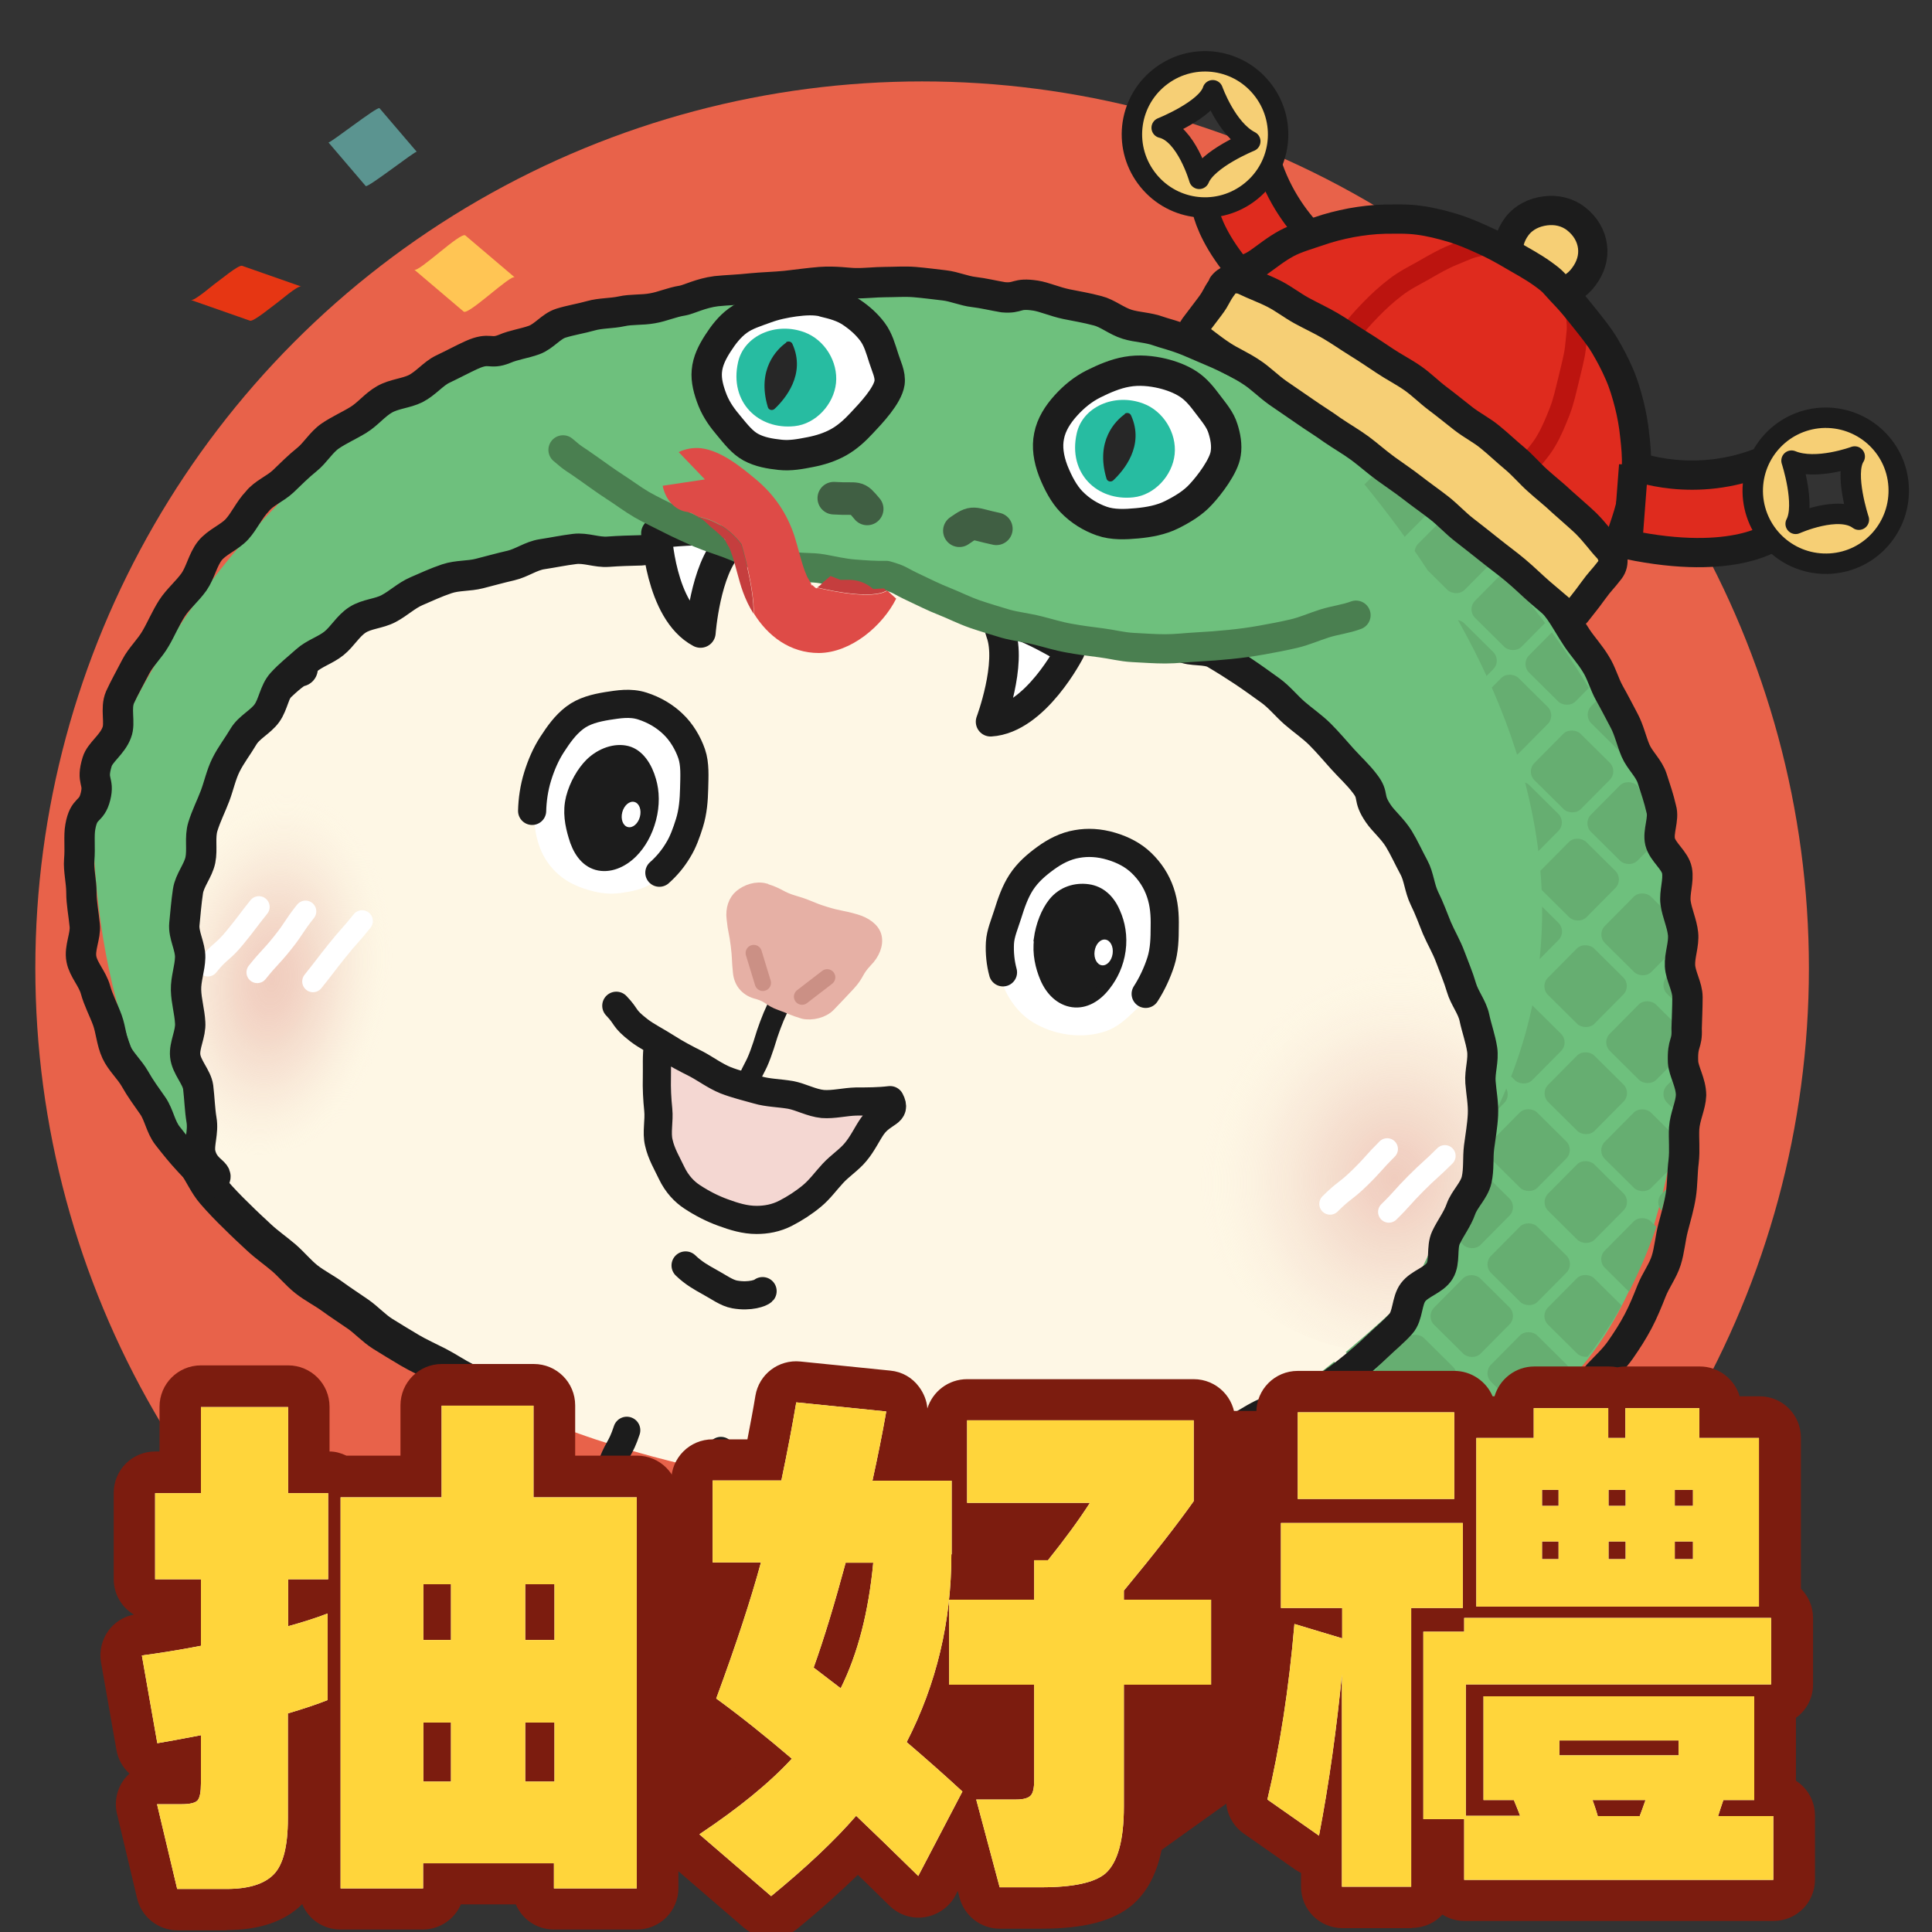 <?xml version="1.0" encoding="UTF-8"?>
<svg xmlns="http://www.w3.org/2000/svg" xmlns:xlink="http://www.w3.org/1999/xlink" viewBox="0 0 70 70">
  <rect x="0" y="0" width="70" height="70" fill="#333333" stroke="none"/>
  <defs>
    <style>
      .cls-1, .cls-2, .cls-3, .cls-4, .cls-5, .cls-6, .cls-7, .cls-8, .cls-9, .cls-10, .cls-11, .cls-12, .cls-13, .cls-14, .cls-15, .cls-16 {
        fill: none;
      }

      .cls-17 {
        fill: #7c1c0f;
      }

      .cls-18 {
        fill: #ffd53b;
      }

      .cls-19 {
        fill: #e28b9a;
      }

      .cls-2, .cls-3, .cls-4, .cls-5, .cls-6, .cls-7, .cls-8, .cls-20, .cls-21, .cls-22, .cls-10, .cls-23, .cls-24 {
        stroke: #1c1c1c;
      }

      .cls-2, .cls-3, .cls-4, .cls-5, .cls-6, .cls-7, .cls-8, .cls-20, .cls-21, .cls-22, .cls-11, .cls-12, .cls-13, .cls-16 {
        stroke-linecap: round;
        stroke-linejoin: round;
      }

      .cls-2, .cls-12 {
        stroke-width: .78px;
      }

      .cls-3 {
        stroke-width: 1.29px;
      }

      .cls-4 {
        stroke-width: 1.1px;
      }

      .cls-5 {
        stroke-width: 1.1px;
      }

      .cls-6 {
        stroke-width: 1.02px;
      }

      .cls-7, .cls-23 {
        stroke-width: 1.06px;
      }

      .cls-8 {
        stroke-width: .98px;
      }

      .cls-25 {
        fill: #5b9490;
      }

      .cls-26 {
        fill: #1c1c1c;
      }

      .cls-27 {
        fill: #de4b47;
      }

      .cls-28 {
        fill: #f4d7d2;
      }

      .cls-9 {
        stroke: #bc140f;
        stroke-width: .76px;
      }

      .cls-9, .cls-10, .cls-23, .cls-24, .cls-14, .cls-15 {
        stroke-miterlimit: 10;
      }

      .cls-20 {
        stroke-width: .74px;
      }

      .cls-20, .cls-29 {
        fill: #f6cf75;
      }

      .cls-21 {
        stroke-width: 1.1px;
      }

      .cls-21, .cls-22, .cls-30 {
        fill: #fff;
      }

      .cls-22 {
        stroke-width: 1.07px;
      }

      .cls-31 {
        fill: #e8624a;
      }

      .cls-32 {
        fill: #27bca1;
      }

      .cls-33 {
        fill: #c53e3e;
      }

      .cls-34 {
        isolation: isolate;
      }

      .cls-35 {
        fill: #e63613;
      }

      .cls-10, .cls-14, .cls-15 {
        stroke-width: .39px;
      }

      .cls-36 {
        fill: #272727;
      }

      .cls-11 {
        stroke: #405f43;
        stroke-width: 1.18px;
      }

      .cls-23, .cls-24, .cls-37 {
        fill: #df2b1e;
      }

      .cls-24 {
        stroke-width: .95px;
      }

      .cls-12, .cls-14 {
        stroke: #fff;
      }

      .cls-38 {
        fill: #d4647d;
      }

      .cls-13 {
        stroke: #4a7f50;
        stroke-width: 1.06px;
      }

      .cls-39 {
        fill: #fef7e5;
      }

      .cls-40 {
        fill: #6ec07d;
      }

      .cls-41 {
        fill: #d6ee7a;
      }

      .cls-15 {
        stroke: #e6b0a5;
      }

      .cls-16 {
        stroke: #cb9085;
        stroke-width: .59px;
      }

      .cls-42 {
        fill: #66ae71;
      }

      .cls-43 {
        fill: #ffc554;
      }

      .cls-44 {
        fill: #e6b0a5;
      }

      .cls-45 {
        fill: #f10f26;
      }

      .cls-46 {
        fill: url(#_未命名漸層_3);
      }

      .cls-46, .cls-47 {
        mix-blend-mode: multiply;
      }

      .cls-47 {
        fill: url(#_未命名漸層_2);
      }

      .cls-48 {
        clip-path: url(#clippath);
      }
    </style>
    <radialGradient id="_未命名漸層_3" data-name="未命名漸層 3" cx="142.99" cy="366.31" fx="142.99" fy="366.31" r="6.55" gradientTransform="translate(488.88 -112.23) rotate(90) scale(1.08 1.2)" gradientUnits="userSpaceOnUse">
      <stop offset="0" stop-color="#e6b0a5" stop-opacity=".6"/>
      <stop offset=".13" stop-color="#e7b4a9" stop-opacity=".56"/>
      <stop offset=".35" stop-color="#ebc1b4" stop-opacity=".45"/>
      <stop offset=".63" stop-color="#f2d5c7" stop-opacity=".28"/>
      <stop offset=".95" stop-color="#fcf2e0" stop-opacity=".04"/>
      <stop offset="1" stop-color="#fef7e5" stop-opacity="0"/>
    </radialGradient>
    <radialGradient id="_未命名漸層_2" data-name="未命名漸層 2" cx="532.06" cy="365.23" fx="532.06" fy="365.23" r="5.76" gradientTransform="translate(447.27 -364.34) rotate(90) scale(.75 1.2)" gradientUnits="userSpaceOnUse">
      <stop offset="0" stop-color="#e6b0a5" stop-opacity=".6"/>
      <stop offset=".14" stop-color="#e7b3a7" stop-opacity=".57"/>
      <stop offset=".32" stop-color="#eabcaf" stop-opacity=".5"/>
      <stop offset=".54" stop-color="#efcabd" stop-opacity=".37"/>
      <stop offset=".77" stop-color="#f5dfcf" stop-opacity=".2"/>
      <stop offset="1" stop-color="#fef7e5" stop-opacity="0"/>
    </radialGradient>
    <clipPath id="clippath">
      <path class="cls-1" d="M45.6,13.53s15.05,12.76,8.72,26.49l-3.25,6.89s-6.02,6.03-10.65,6.71c0,0,16.76,4.92,20.3-11.75,0,0,4.48-16.59-15.12-28.35Z"/>
    </clipPath>
  </defs>
  <g class="cls-34">
    <g id="main">
      <g>
        <circle class="cls-31" cx="33.41" cy="35.08" r="32.13"/>
        <g>
          <g>
            <g>
              <g>
                <path class="cls-39" d="M51.45,24.95l-7.3-4.25c-9.12-6.2-20.37-2.78-22.41-2.08l.04-.03s-7.07,1.49-10.91,5.6c-1.32.44-10.42,11.82-1.82,20.21,8.73,8.53,17.39,8.84,21.75,9.87,4.71,1.11,20.08.84,24.85-6.27,3.28-4.9,1.71-11.44-.15-15.83"/>
                <ellipse class="cls-46" cx="50.2" cy="41.75" rx="7.25" ry="7.37" transform="translate(2.2 86.01) rotate(-82.43)"/>
                <ellipse class="cls-47" cx="9.88" cy="34.61" rx="7.25" ry="5.13" transform="translate(-25.73 39.84) rotate(-82.43)"/>
                <g>
                  <path class="cls-3" d="M35.89,54.32c.37.01.76.05,1.15.05s.76.07,1.15.06.77.03,1.15.01.76-.15,1.15-.18.77,0,1.15-.04.75-.19,1.13-.24.76-.07,1.14-.12.78,0,1.16-.07.75-.19,1.12-.27.75-.17,1.12-.27.76-.17,1.12-.29.68-.39,1.04-.52.75-.2,1.1-.36.72-.3,1.05-.48.65-.42.97-.63.67-.4.96-.64.49-.6.76-.87.56-.53.79-.83.47-.61.66-.94.33-.71.49-1.06.39-.69.51-1.06.08-.79.18-1.17.27-.74.33-1.12.14-.77.18-1.16.04-.78.05-1.17.02-.78,0-1.17-.07-.78-.12-1.17-.2-.76-.27-1.14-.12-.77-.21-1.15-.04-.8-.14-1.17-.28-.74-.4-1.1-.21-.76-.35-1.12-.43-.67-.58-1.03-.34-.71-.51-1.05c-.18-.36-.2-.79-.38-1.12-.2-.36-.46-.66-.66-.98-.22-.35-.48-.65-.68-.95-.25-.36-.39-.74-.61-1-.32-.38-.6-.68-.82-.85"/>
                  <path class="cls-3" d="M10.87,24.23c-.15.01-.46.26-.91.7-.24.24-.58.47-.87.82-.23.28-.38.67-.63,1.01-.22.31-.47.61-.7.96-.21.32-.45.64-.65.99s-.34.71-.51,1.07-.38.7-.53,1.07-.17.78-.29,1.16-.39.71-.48,1.1-.09.79-.14,1.19-.1.79-.11,1.19.02.79.05,1.19.13.77.2,1.17.09.78.21,1.17.21.76.37,1.13.3.73.5,1.08.48.62.72.96c.22.31.38.7.65,1.01.25.29.53.58.83.87.27.27.55.53.82.78s.6.48.88.72.53.55.82.78.65.41.95.63.63.43.93.64.57.51.89.71.65.4.97.59.68.35,1.01.52.65.39.99.56.74.21,1.08.37.66.39,1,.53.73.21,1.08.34"/>
                  <path class="cls-8" d="M22.71,51.82c-.23.71-.37.67-.6,1.38"/>
                  <path class="cls-8" d="M26.12,52.55c-.13.46-.11.46-.24.92s-.18.44-.31.9"/>
                  <path class="cls-8" d="M29.4,53.16c-.04.48.25.51.21.99s-.14.47-.18.95"/>
                  <path class="cls-8" d="M32.96,53.45c-.1.75.02.76-.08,1.51"/>
                </g>
                <g>
                  <path class="cls-12" d="M50.26,41.63c-.51.51-.48.54-.99,1.04s-.57.44-1.08.95"/>
                  <path class="cls-12" d="M52.35,41.88c-.51.51-.53.48-1.04.99s-.48.54-.99,1.04"/>
                  <path class="cls-12" d="M54.69,42.22c-.51.51-.48.54-.99,1.04s-.51.5-1.02,1.01"/>
                </g>
                <g>
                  <path class="cls-12" d="M9.38,32.86c-.44.55-.42.56-.87,1.11s-.54.47-.98,1.02"/>
                  <path class="cls-12" d="M11.07,33.02c-.44.55-.39.59-.83,1.14s-.48.52-.92,1.07"/>
                  <path class="cls-12" d="M13.12,33.37c-.44.55-.47.53-.91,1.08s-.43.56-.87,1.11"/>
                </g>
                <path class="cls-6" d="M27.63,46.78c-.05.06-.45.22-1.01.12-.29-.05-.58-.27-.93-.46-.27-.15-.56-.31-.85-.59"/>
              </g>
              <g>
                <g>
                  <g>
                    <path class="cls-30" d="M36.31,33.57c-.25,1.81.44,3.4,2.41,3.67,1.8.25,3.05-1.08,3.3-2.89.25-1.81-.54-3.56-2.38-3.81s-3.08,1.22-3.33,3.03Z"/>
                    <path class="cls-14" d="M36.34,33.57c-.06.43-.06.84,0,1.23.06.43.15.83.35,1.18s.48.68.85.9c.32.19.72.35,1.18.41s.87.02,1.24-.1c.4-.12.71-.41,1-.69s.49-.61.67-1c.16-.36.3-.73.36-1.16s.06-.84,0-1.24c-.06-.43-.18-.83-.38-1.18s-.45-.71-.8-.94c-.33-.22-.72-.36-1.17-.42s-.86-.02-1.24.11c-.4.14-.78.33-1.08.63s-.51.66-.69,1.06c-.16.37-.23.79-.29,1.22Z"/>
                  </g>
                  <g>
                    <path class="cls-26" d="M37.66,34.04c-.07.51.05,1,.21,1.38.2.48.56.82,1,.88s.86-.18,1.18-.6c.26-.33.47-.76.54-1.27s-.02-.98-.19-1.36c-.2-.48-.54-.78-.98-.84s-.92.07-1.25.48c-.26.33-.45.81-.52,1.32Z"/>
                    <path class="cls-10" d="M37.66,34.04c-.07.51.05,1,.21,1.38.2.48.56.82,1,.88s.86-.18,1.18-.6c.26-.33.47-.76.54-1.27s-.02-.98-.19-1.36c-.2-.48-.54-.78-.98-.84s-.92.07-1.25.48c-.26.33-.45.81-.52,1.32Z"/>
                  </g>
                  <ellipse class="cls-30" cx="39.98" cy="34.51" rx=".47" ry=".33" transform="translate(.4 69.47) rotate(-82.25)"/>
                </g>
                <g>
                  <g>
                    <path class="cls-30" d="M19.75,28.45c-.49,1.59-.11,3.11,1.6,3.64,1.57.48,2.88-.52,3.37-2.11.49-1.59.04-3.26-1.56-3.76s-2.93.64-3.42,2.22Z"/>
                    <path class="cls-14" d="M19.8,28.47c-.12.38-.23.73-.24,1.09-.01.39.06.76.19,1.1s.34.64.64.9c.26.22.58.38.99.5s.74.15,1.09.1c.37-.05.75-.12,1.06-.33s.58-.48.79-.8c.2-.3.31-.67.43-1.04s.22-.75.23-1.12c0-.39-.06-.79-.18-1.13s-.32-.71-.6-.98c-.26-.25-.61-.44-1-.56s-.78-.09-1.13-.03c-.38.06-.75.17-1.06.4s-.57.51-.78.84c-.2.31-.29.69-.4,1.07Z"/>
                  </g>
                  <g>
                    <path class="cls-26" d="M20.7,28.91c-.13.5-.03.99.09,1.39.14.5.41.91.84,1.03s.91-.07,1.28-.44c.3-.3.54-.72.67-1.22s.12-.98,0-1.39c-.14-.5-.43-.95-.86-1.06s-.95.07-1.33.44c-.3.3-.56.75-.69,1.24Z"/>
                    <path class="cls-10" d="M20.7,28.91c-.13.5-.03.99.09,1.39.14.5.41.91.84,1.03s.91-.07,1.28-.44c.3-.3.54-.72.67-1.22s.12-.98,0-1.39c-.14-.5-.43-.95-.86-1.06s-.95.07-1.33.44c-.3.3-.56.75-.69,1.24Z"/>
                  </g>
                  <ellipse class="cls-30" cx="22.87" cy="29.51" rx=".47" ry=".33" transform="translate(-11.53 44.03) rotate(-75.11)"/>
                </g>
                <path class="cls-6" d="M23.89,31.62c.26-.23.49-.5.68-.82.18-.29.3-.63.41-.98.13-.42.16-.84.17-1.25.01-.44.04-.88-.09-1.26s-.37-.79-.68-1.08c-.29-.28-.67-.51-1.11-.65s-.87-.06-1.27,0c-.42.07-.84.17-1.18.43s-.58.6-.82.97c-.22.34-.39.73-.52,1.15s-.19.85-.2,1.25"/>
                <path class="cls-6" d="M36.34,35.23c-.09-.33-.13-.7-.11-1.07.02-.34.17-.68.28-1.03.13-.42.27-.82.49-1.16.24-.37.56-.64.89-.88s.71-.44,1.13-.51c.39-.07.8-.05,1.24.08s.81.33,1.1.61c.31.3.54.65.68,1.06s.17.81.16,1.25c0,.41-.01.85-.14,1.26s-.33.83-.55,1.17"/>
                <path class="cls-28" d="M24.22,38.02l-.73,3.05,1.71,2.22c.55.49,1.29.72,2.02.62l1.78-.64,2.74-2.83-.46-.47-2.28-.35s-2.19-.34-2.36-.38-1.56-.73-1.56-.73l-.86-.49Z"/>
                <g>
                  <path class="cls-6" d="M22.33,36.44c.42.44.23.43.82.89.27.21.64.39,1.03.64.31.2.67.39,1.05.58.34.18.67.43,1.06.59.36.14.76.24,1.16.35.37.11.78.11,1.19.18.38.07.76.29,1.17.33.39.03.8-.08,1.21-.09.39,0,.82,0,1.23-.05.26.49-.25.4-.64.94-.19.27-.35.63-.61.94-.23.28-.56.49-.82.77s-.48.59-.76.82c-.3.25-.63.46-.94.62-.36.19-.73.25-1.07.25-.42,0-.81-.12-1.22-.27-.38-.14-.74-.32-1.12-.57-.27-.18-.54-.45-.74-.87-.15-.32-.37-.68-.46-1.09-.09-.37.02-.79-.02-1.19-.04-.39-.06-.77-.05-1.17s-.02-.79.04-1.18"/>
                  <path class="cls-2" d="M28.71,35.11c-.19.51-.19.51-.38,1.02s-.23.5-.42,1.01-.16.52-.35,1.04-.25.49-.45,1"/>
                  <g>
                    <path class="cls-44" d="M27.74,32.21c.55.17.52.28,1.07.44s.54.22,1.09.39.57.12,1.12.28c.34.1.66.31.73.61s-.08.65-.34.91c-.36.38-.27.47-.62.85s-.36.38-.72.76c-.23.24-.65.34-.97.27-.43-.13-.42-.16-.84-.31s-.38-.27-.81-.4c-.4-.09-.66-.37-.7-.78-.05-.49-.02-.49-.08-.98s-.1-.48-.15-.97c-.04-.34.06-.66.29-.85s.59-.32.92-.23Z"/>
                    <path class="cls-15" d="M27.74,32.21c.55.17.52.28,1.07.44s.54.22,1.09.39.57.12,1.12.28c.34.1.66.31.73.61s-.08.65-.34.91c-.36.38-.27.47-.62.85s-.36.38-.72.76c-.23.24-.65.34-.97.27-.43-.13-.42-.16-.84-.31s-.38-.27-.81-.4c-.4-.09-.66-.37-.7-.78-.05-.49-.02-.49-.08-.98s-.1-.48-.15-.97c-.04-.34.06-.66.29-.85s.59-.32.92-.23Z"/>
                  </g>
                  <line class="cls-16" x1="27.31" y1="34.53" x2="27.64" y2="35.61"/>
                  <line class="cls-16" x1="29.97" y1="35.41" x2="29.06" y2="36.11"/>
                </g>
              </g>
            </g>
            <path class="cls-40" d="M55.73,21.3c-2.3-2.76-5.19-4.84-7.68-6.77-.83-.64-4.58-1.75-5.1-1.96-4.09-1.66-6.6-1.86-6.6-1.86-2.77-.45-4.77-.59-7.12-.49-.2,0-2.05-.07-2.35,0-3.53.78-6.07,1.23-8.61,2.35,0,0-6.68,3.14-8.19,5.69-4.95,5.03-6.7,10.55-6.7,10.55,0,0-.49,9.2,4.35,14.07,0,0-7.55-21.92,15.51-23.1,0,0,18.08-1.7,26.1,8.69,0,0,10.62,13.02-1.3,21.7,0,0-7.3,3.7-9.1,4.12-1.8.42,12.34,1.27,18.26-4.65,3.85-4.41,3.82-12.4,3.82-12.4.08-2.94-.29-5.57-.97-7.91.57-1.48-4.3-8.05-4.3-8.05Z"/>
            <g class="cls-48">
              <g>
                <rect class="cls-42" x="47.82" y="30.59" width="2.37" height="2.37" rx=".44" ry=".44" transform="translate(-8.05 44.24) rotate(-45.28)"/>
                <rect class="cls-42" x="47.82" y="34.53" width="2.37" height="2.37" rx=".44" ry=".44" transform="translate(-10.85 45.4) rotate(-45.28)"/>
                <rect class="cls-42" x="49.89" y="32.65" width="2.37" height="2.37" rx=".44" ry=".44" transform="translate(-8.91 46.32) rotate(-45.28)"/>
                <rect class="cls-42" x="45.76" y="32.65" width="2.37" height="2.37" rx=".44" ry=".44" transform="translate(-10.13 43.38) rotate(-45.28)"/>
                <rect class="cls-42" x="43.69" y="34.72" width="2.37" height="2.37" rx=".44" ry=".44" transform="translate(-12.21 42.53) rotate(-45.28)"/>
                <rect class="cls-42" x="43.69" y="38.66" width="2.37" height="2.37" rx=".44" ry=".44" transform="translate(-15.01 43.69) rotate(-45.28)"/>
                <rect class="cls-42" x="45.76" y="36.78" width="2.37" height="2.37" rx=".44" ry=".44" transform="translate(-13.07 44.61) rotate(-45.28)"/>
                <rect class="cls-42" x="41.63" y="36.78" width="2.37" height="2.37" rx=".44" ry=".44" transform="translate(-14.29 41.67) rotate(-45.28)"/>
                <rect class="cls-42" x="51.95" y="34.53" width="2.37" height="2.37" rx=".44" ry=".44" transform="translate(-9.63 48.34) rotate(-45.28)"/>
                <rect class="cls-42" x="51.95" y="38.47" width="2.37" height="2.37" rx=".44" ry=".44" transform="translate(-12.43 49.51) rotate(-45.28)"/>
                <rect class="cls-42" x="54.02" y="36.59" width="2.37" height="2.37" rx=".44" ry=".44" transform="translate(-10.49 50.42) rotate(-45.28)"/>
                <rect class="cls-42" x="49.89" y="36.59" width="2.37" height="2.37" rx=".44" ry=".44" transform="translate(-11.71 47.48) rotate(-45.28)"/>
                <rect class="cls-42" x="47.82" y="38.66" width="2.37" height="2.37" rx=".44" ry=".44" transform="translate(-13.79 46.63) rotate(-45.28)"/>
                <rect class="cls-42" x="47.82" y="42.6" width="2.37" height="2.37" rx=".44" ry=".44" transform="translate(-16.59 47.8) rotate(-45.28)"/>
                <rect class="cls-42" x="49.89" y="40.72" width="2.37" height="2.37" rx=".44" ry=".44" transform="translate(-14.64 48.71) rotate(-45.28)"/>
                <rect class="cls-42" x="45.76" y="40.72" width="2.37" height="2.37" rx=".44" ry=".44" transform="translate(-15.87 45.77) rotate(-45.28)"/>
                <rect class="cls-42" x="56.27" y="38.43" width="2.37" height="2.37" rx=".44" ry=".44" transform="translate(-11.12 52.56) rotate(-45.28)"/>
                <rect class="cls-42" x="56.27" y="42.37" width="2.37" height="2.37" rx=".44" ry=".44" transform="translate(-13.92 53.73) rotate(-45.28)"/>
                <rect class="cls-42" x="58.33" y="40.49" width="2.37" height="2.37" rx=".44" ry=".44" transform="translate(-11.98 54.64) rotate(-45.28)"/>
                <rect class="cls-42" x="54.2" y="40.49" width="2.37" height="2.37" rx=".44" ry=".44" transform="translate(-13.2 51.7) rotate(-45.28)"/>
                <rect class="cls-42" x="56.27" y="34.55" width="2.37" height="2.37" rx=".44" ry=".44" transform="translate(-8.37 51.41) rotate(-45.28)"/>
                <rect class="cls-42" x="58.33" y="32.67" width="2.37" height="2.37" rx=".44" ry=".44" transform="translate(-6.42 52.32) rotate(-45.28)"/>
                <rect class="cls-42" x="60.58" y="34.51" width="2.37" height="2.37" rx=".44" ry=".44" transform="translate(-7.06 54.46) rotate(-45.28)"/>
                <rect class="cls-42" x="60.58" y="38.45" width="2.37" height="2.37" rx=".44" ry=".44" transform="translate(-9.86 55.63) rotate(-45.28)"/>
                <rect class="cls-42" x="62.64" y="36.57" width="2.37" height="2.37" rx=".44" ry=".44" transform="translate(-7.91 56.54) rotate(-45.28)"/>
                <rect class="cls-42" x="58.51" y="36.57" width="2.37" height="2.37" rx=".44" ry=".44" transform="translate(-9.14 53.61) rotate(-45.28)"/>
                <rect class="cls-42" x="49.6" y="28.67" width="2.37" height="2.37" rx=".44" ry=".44" transform="translate(-6.16 44.93) rotate(-45.28)"/>
                <rect class="cls-42" x="51.66" y="26.79" width="2.37" height="2.37" rx=".44" ry=".44" transform="translate(-4.22 45.84) rotate(-45.28)"/>
                <rect class="cls-42" x="53.91" y="28.62" width="2.37" height="2.37" rx=".44" ry=".44" transform="translate(-4.85 47.98) rotate(-45.28)"/>
                <rect class="cls-42" x="53.91" y="32.57" width="2.37" height="2.37" rx=".44" ry=".44" transform="translate(-7.65 49.15) rotate(-45.28)"/>
                <rect class="cls-42" x="55.98" y="30.69" width="2.37" height="2.37" rx=".44" ry=".44" transform="translate(-5.71 50.06) rotate(-45.28)"/>
                <rect class="cls-42" x="51.85" y="30.69" width="2.37" height="2.37" rx=".44" ry=".44" transform="translate(-6.93 47.13) rotate(-45.28)"/>
                <rect class="cls-42" x="53.52" y="24.75" width="2.37" height="2.37" rx=".44" ry=".44" transform="translate(-2.21 46.55) rotate(-45.28)"/>
                <rect class="cls-42" x="55.58" y="22.87" width="2.37" height="2.37" rx=".44" ry=".44" transform="translate(-.27 47.46) rotate(-45.28)"/>
                <rect class="cls-42" x="57.83" y="24.7" width="2.37" height="2.37" rx=".44" ry=".44" transform="translate(-.9 49.61) rotate(-45.28)"/>
                <rect class="cls-42" x="57.83" y="28.64" width="2.37" height="2.37" rx=".44" ry=".44" transform="translate(-3.71 50.77) rotate(-45.28)"/>
                <rect class="cls-42" x="59.9" y="26.77" width="2.37" height="2.37" rx=".44" ry=".44" transform="translate(-1.76 51.69) rotate(-45.28)"/>
                <rect class="cls-42" x="55.77" y="26.77" width="2.37" height="2.37" rx=".44" ry=".44" transform="translate(-2.98 48.75) rotate(-45.28)"/>
                <rect class="cls-42" x="47.25" y="18.86" width="2.37" height="2.37" rx=".44" ry=".44" transform="translate(.11 40.35) rotate(-45.28)"/>
                <rect class="cls-42" x="49.31" y="16.99" width="2.37" height="2.37" rx=".44" ry=".44" transform="translate(2.05 41.26) rotate(-45.28)"/>
                <rect class="cls-42" x="51.56" y="18.82" width="2.37" height="2.37" rx=".44" ry=".44" transform="translate(1.42 43.41) rotate(-45.28)"/>
                <rect class="cls-42" x="51.56" y="22.76" width="2.37" height="2.37" rx=".44" ry=".44" transform="translate(-1.39 44.57) rotate(-45.28)"/>
                <rect class="cls-42" x="53.62" y="20.89" width="2.37" height="2.37" rx=".44" ry=".44" transform="translate(.56 45.48) rotate(-45.28)"/>
                <rect class="cls-42" x="49.5" y="20.89" width="2.37" height="2.37" rx=".44" ry=".44" transform="translate(-.66 42.55) rotate(-45.28)"/>
                <rect class="cls-42" x="52.14" y="42.56" width="2.37" height="2.37" rx=".44" ry=".44" transform="translate(-15.28 50.85) rotate(-45.28)"/>
                <rect class="cls-42" x="52.14" y="46.5" width="2.37" height="2.37" rx=".44" ry=".44" transform="translate(-18.08 52.02) rotate(-45.28)"/>
                <rect class="cls-42" x="54.2" y="44.62" width="2.37" height="2.37" rx=".44" ry=".44" transform="translate(-16.13 52.93) rotate(-45.28)"/>
                <rect class="cls-42" x="50.07" y="44.62" width="2.37" height="2.37" rx=".44" ry=".44" transform="translate(-17.36 49.99) rotate(-45.28)"/>
                <rect class="cls-42" x="60.39" y="42.37" width="2.37" height="2.37" rx=".44" ry=".44" transform="translate(-12.7 56.66) rotate(-45.28)"/>
                <rect class="cls-42" x="60.39" y="46.31" width="2.37" height="2.37" rx=".44" ry=".44" transform="translate(-15.5 57.83) rotate(-45.28)"/>
                <rect class="cls-42" x="62.46" y="44.43" width="2.37" height="2.37" rx=".44" ry=".44" transform="translate(-13.55 58.74) rotate(-45.28)"/>
                <rect class="cls-42" x="58.33" y="44.43" width="2.37" height="2.37" rx=".44" ry=".44" transform="translate(-14.78 55.81) rotate(-45.28)"/>
                <rect class="cls-42" x="56.27" y="46.5" width="2.37" height="2.37" rx=".44" ry=".44" transform="translate(-16.86 54.95) rotate(-45.28)"/>
                <rect class="cls-42" x="56.27" y="50.44" width="2.37" height="2.37" rx=".44" ry=".44" transform="translate(-19.66 56.12) rotate(-45.28)"/>
                <rect class="cls-42" x="58.33" y="48.56" width="2.37" height="2.37" rx=".44" ry=".44" transform="translate(-17.71 57.03) rotate(-45.28)"/>
                <rect class="cls-42" x="54.2" y="48.56" width="2.37" height="2.37" rx=".44" ry=".44" transform="translate(-18.93 54.1) rotate(-45.28)"/>
                <rect class="cls-42" x="35.46" y="34.81" width="2.37" height="2.37" rx=".44" ry=".44" transform="translate(-14.72 36.7) rotate(-45.28)"/>
                <rect class="cls-42" x="35.46" y="38.75" width="2.37" height="2.37" rx=".44" ry=".44" transform="translate(-17.52 37.87) rotate(-45.28)"/>
                <rect class="cls-42" x="37.52" y="36.87" width="2.37" height="2.37" rx=".44" ry=".44" transform="translate(-15.57 38.78) rotate(-45.28)"/>
                <rect class="cls-42" x="33.39" y="36.87" width="2.37" height="2.37" rx=".44" ry=".44" transform="translate(-16.79 35.85) rotate(-45.28)"/>
                <rect class="cls-42" x="31.33" y="38.94" width="2.37" height="2.37" rx=".44" ry=".44" transform="translate(-18.87 34.99) rotate(-45.28)"/>
                <rect class="cls-42" x="31.33" y="42.88" width="2.37" height="2.37" rx=".44" ry=".44" transform="translate(-21.67 36.16) rotate(-45.28)"/>
                <rect class="cls-42" x="33.39" y="41" width="2.37" height="2.37" rx=".44" ry=".44" transform="translate(-19.73 37.07) rotate(-45.28)"/>
                <rect class="cls-42" x="29.27" y="41" width="2.37" height="2.37" rx=".44" ry=".44" transform="translate(-20.95 34.14) rotate(-45.28)"/>
                <rect class="cls-42" x="39.59" y="38.75" width="2.37" height="2.37" rx=".44" ry=".44" transform="translate(-16.29 40.81) rotate(-45.28)"/>
                <rect class="cls-42" x="39.59" y="42.69" width="2.37" height="2.37" rx=".44" ry=".44" transform="translate(-19.09 41.97) rotate(-45.28)"/>
                <rect class="cls-42" x="41.65" y="40.82" width="2.37" height="2.37" rx=".44" ry=".44" transform="translate(-17.15 42.88) rotate(-45.28)"/>
                <rect class="cls-42" x="37.52" y="40.82" width="2.37" height="2.37" rx=".44" ry=".44" transform="translate(-18.37 39.95) rotate(-45.28)"/>
                <rect class="cls-42" x="35.46" y="42.88" width="2.37" height="2.37" rx=".44" ry=".44" transform="translate(-20.45 39.1) rotate(-45.28)"/>
                <rect class="cls-42" x="35.46" y="46.82" width="2.37" height="2.37" rx=".44" ry=".44" transform="translate(-23.25 40.26) rotate(-45.28)"/>
                <rect class="cls-42" x="37.52" y="44.94" width="2.37" height="2.37" rx=".44" ry=".44" transform="translate(-21.31 41.17) rotate(-45.28)"/>
                <rect class="cls-42" x="33.39" y="44.94" width="2.37" height="2.37" rx=".44" ry=".44" transform="translate(-22.53 38.24) rotate(-45.28)"/>
                <rect class="cls-42" x="52.04" y="50.79" width="2.37" height="2.37" rx=".44" ry=".44" transform="translate(-21.16 53.22) rotate(-45.28)"/>
                <rect class="cls-42" x="52.04" y="54.73" width="2.37" height="2.37" rx=".44" ry=".44" transform="translate(-23.96 54.39) rotate(-45.28)"/>
                <rect class="cls-42" x="54.11" y="52.86" width="2.37" height="2.37" rx=".44" ry=".44" transform="translate(-22.01 55.3) rotate(-45.28)"/>
                <rect class="cls-42" x="49.98" y="52.86" width="2.37" height="2.37" rx=".44" ry=".44" transform="translate(-23.24 52.37) rotate(-45.28)"/>
                <rect class="cls-42" x="47.92" y="54.92" width="2.37" height="2.37" rx=".44" ry=".44" transform="translate(-25.31 51.51) rotate(-45.28)"/>
                <rect class="cls-42" x="47.92" y="58.86" width="2.37" height="2.37" rx=".44" ry=".44" transform="translate(-28.11 52.68) rotate(-45.28)"/>
                <rect class="cls-42" x="49.98" y="56.98" width="2.37" height="2.37" rx=".44" ry=".44" transform="translate(-26.17 53.59) rotate(-45.28)"/>
                <rect class="cls-42" x="45.85" y="56.98" width="2.37" height="2.37" rx=".44" ry=".44" transform="translate(-27.39 50.66) rotate(-45.28)"/>
                <rect class="cls-42" x="56.17" y="54.73" width="2.37" height="2.37" rx=".44" ry=".44" transform="translate(-22.73 57.33) rotate(-45.28)"/>
                <rect class="cls-42" x="56.17" y="58.67" width="2.37" height="2.37" rx=".44" ry=".44" transform="translate(-25.53 58.49) rotate(-45.28)"/>
                <rect class="cls-42" x="58.24" y="56.8" width="2.37" height="2.37" rx=".44" ry=".44" transform="translate(-23.59 59.4) rotate(-45.28)"/>
                <rect class="cls-42" x="54.11" y="56.8" width="2.37" height="2.37" rx=".44" ry=".44" transform="translate(-24.81 56.47) rotate(-45.28)"/>
                <rect class="cls-42" x="52.04" y="58.86" width="2.37" height="2.37" rx=".44" ry=".44" transform="translate(-26.89 55.61) rotate(-45.28)"/>
                <rect class="cls-42" x="54.11" y="60.93" width="2.37" height="2.37" rx=".44" ry=".44" transform="translate(-27.75 57.69) rotate(-45.28)"/>
                <rect class="cls-42" x="49.98" y="60.93" width="2.37" height="2.37" rx=".44" ry=".44" transform="translate(-28.97 54.76) rotate(-45.28)"/>
                <rect class="cls-42" x="43.9" y="42.65" width="2.37" height="2.37" rx=".44" ry=".44" transform="translate(-17.78 45.03) rotate(-45.28)"/>
                <rect class="cls-42" x="43.9" y="46.59" width="2.37" height="2.37" rx=".44" ry=".44" transform="translate(-20.59 46.19) rotate(-45.28)"/>
                <rect class="cls-42" x="45.97" y="44.71" width="2.37" height="2.37" rx=".44" ry=".44" transform="translate(-18.64 47.1) rotate(-45.28)"/>
                <rect class="cls-42" x="41.84" y="44.71" width="2.37" height="2.37" rx=".44" ry=".44" transform="translate(-19.86 44.17) rotate(-45.28)"/>
                <rect class="cls-42" x="39.77" y="46.78" width="2.37" height="2.37" rx=".44" ry=".44" transform="translate(-21.94 43.32) rotate(-45.28)"/>
                <rect class="cls-42" x="39.77" y="50.72" width="2.37" height="2.37" rx=".44" ry=".44" transform="translate(-24.74 44.48) rotate(-45.28)"/>
                <rect class="cls-42" x="41.84" y="48.84" width="2.37" height="2.37" rx=".44" ry=".44" transform="translate(-22.8 45.39) rotate(-45.28)"/>
                <rect class="cls-42" x="37.71" y="48.84" width="2.37" height="2.37" rx=".44" ry=".44" transform="translate(-24.02 42.46) rotate(-45.28)"/>
                <rect class="cls-42" x="48.03" y="46.59" width="2.37" height="2.37" rx=".44" ry=".44" transform="translate(-19.36 49.13) rotate(-45.28)"/>
                <rect class="cls-42" x="48.03" y="50.53" width="2.37" height="2.37" rx=".44" ry=".44" transform="translate(-22.16 50.3) rotate(-45.28)"/>
                <rect class="cls-42" x="50.1" y="48.66" width="2.37" height="2.37" rx=".44" ry=".44" transform="translate(-20.22 51.21) rotate(-45.28)"/>
                <rect class="cls-42" x="45.97" y="48.66" width="2.37" height="2.37" rx=".44" ry=".44" transform="translate(-21.44 48.27) rotate(-45.28)"/>
                <rect class="cls-42" x="43.9" y="50.72" width="2.37" height="2.37" rx=".44" ry=".44" transform="translate(-23.52 47.42) rotate(-45.28)"/>
                <rect class="cls-42" x="43.9" y="54.66" width="2.37" height="2.37" rx=".44" ry=".44" transform="translate(-26.32 48.59) rotate(-45.28)"/>
                <rect class="cls-42" x="45.97" y="52.78" width="2.37" height="2.37" rx=".44" ry=".44" transform="translate(-24.37 49.5) rotate(-45.28)"/>
                <rect class="cls-42" x="41.84" y="52.78" width="2.37" height="2.37" rx=".44" ry=".44" transform="translate(-25.6 46.56) rotate(-45.28)"/>
                <rect class="cls-42" x="52.04" y="62.8" width="2.37" height="2.37" rx=".44" ry=".44" transform="translate(-29.69 56.78) rotate(-45.28)"/>
              </g>
            </g>
            <path class="cls-4" d="M38.95,54.48c-.15.04.23.09,1.05.11.33,0,.73-.05,1.18-.05.36,0,.75-.08,1.17-.1.37-.01.77.07,1.18.04.38-.02.76-.21,1.16-.24.38-.03.79.11,1.19.07s.77-.16,1.16-.22.78-.09,1.17-.15.72-.42,1.11-.49.83.12,1.21.03.76-.23,1.13-.34.8-.09,1.17-.21.63-.58.99-.73.87,0,1.21-.17"/>
            <path class="cls-4" d="M54.98,51.93c.39-.15.83-.21,1.17-.41s.69-.48,1-.73.48-.69.75-.98.58-.57.81-.9.45-.67.64-1.03.34-.73.49-1.11.41-.72.53-1.1.15-.81.25-1.19.22-.79.28-1.18.05-.82.1-1.21c.05-.42,0-.83.02-1.21.03-.43.24-.83.25-1.2,0-.45-.27-.86-.29-1.2-.03-.75.16-.61.13-1.21.01-.39.03-.76.03-1.14s-.25-.76-.27-1.14.15-.78.11-1.16-.22-.75-.27-1.12.12-.8.05-1.17-.52-.67-.61-1.04.15-.83.04-1.19c-.08-.36-.21-.74-.33-1.11s-.45-.65-.6-1-.23-.74-.41-1.08-.36-.69-.54-1.01-.29-.74-.49-1.05c-.21-.35-.48-.64-.68-.94-.24-.36-.43-.71-.62-.98-.41-.57-.42-.4-.78-.84-.25-.29-.63-.45-.87-.73-.25-.29-.24-.79-.48-1.06-.25-.28-.56-.51-.81-.78s-.45-.62-.71-.87-.62-.44-.9-.68-.62-.42-.91-.65-.66-.34-.97-.55-.64-.35-.96-.55-.61-.41-.94-.58c-.17-.09-.49-.37-.97-.59-.31-.14-.64-.35-1.02-.52-.34-.15-.7-.29-1.05-.44s-.7-.34-1.04-.49c-.38-.16-.74-.32-1.05-.45-.49-.2-.89-.29-1.08-.36-.38-.14-.79-.14-1.14-.25-.39-.12-.71-.4-1.07-.49-.41-.11-.79-.17-1.13-.24-.43-.09-.8-.26-1.12-.31-.73-.11-.59.11-1.17.06-.36-.06-.72-.15-1.07-.19s-.71-.2-1.06-.24-.72-.09-1.08-.12-.73,0-1.08,0-.73.05-1.08.04c-.25,0-.7-.08-1.26-.04-.38.03-.81.09-1.25.14-.41.04-.85.05-1.26.09-.45.05-.88.06-1.26.1-.56.07-.99.3-1.22.34-.39.06-.73.22-1.09.28-.38.07-.76.03-1.12.11-.37.08-.76.06-1.11.16s-.74.16-1.09.27-.61.48-.97.61-.72.17-1.07.32c-.54.22-.52-.08-1.19.22-.31.14-.66.33-1.06.52-.33.16-.6.51-.97.7-.34.17-.78.19-1.13.39s-.6.53-.94.74-.71.37-1.03.59-.54.61-.84.85-.59.53-.86.79c-.3.28-.71.43-.94.73-.29.3-.46.7-.73,1s-.74.47-.99.79-.34.79-.57,1.12c-.25.35-.58.62-.8.96-.23.36-.39.75-.59,1.09-.21.37-.54.67-.72,1.02-.2.39-.41.76-.57,1.11-.18.41.02.93-.12,1.28-.16.44-.61.72-.71,1.06-.23.75.09.66-.06,1.26s-.42.36-.55,1.1c-.06.33,0,.75-.04,1.2-.03.36.08.77.08,1.19,0,.37.08.76.12,1.18.04.38-.2.82-.12,1.22.07.38.4.71.51,1.11.1.37.29.72.43,1.1.13.36.15.78.32,1.15.16.35.48.63.68.98.19.34.42.65.65.98.22.32.28.76.53,1.08s.49.62.77.92c.26.29.51.48.81.77.46-.37-.23-.32-.39-1.05-.07-.33.12-.77.04-1.22-.06-.36-.07-.76-.12-1.18-.05-.37-.43-.73-.47-1.14-.04-.38.21-.8.18-1.2-.02-.39-.14-.78-.15-1.18s.14-.78.15-1.18-.25-.81-.21-1.21.07-.79.13-1.19.37-.74.45-1.13-.03-.82.09-1.21.3-.74.44-1.11.22-.77.4-1.13.43-.68.63-1.02.62-.53.85-.85.27-.79.54-1.09.58-.54.88-.81.7-.38,1.01-.63.51-.63.85-.85.77-.22,1.13-.41.64-.47,1.01-.63c.35-.15.71-.32,1.1-.45s.79-.09,1.18-.19.75-.2,1.14-.29.73-.35,1.13-.41.77-.14,1.18-.19.8.13,1.21.1.78-.04,1.19-.05c.59-.04.42-.17,1.18-.2.33-.01.73-.08,1.18-.09.36,0,.76-.07,1.19-.06.37,0,.77.19,1.18.21.38.02.77.17,1.18.2.38.02.79-.1,1.2-.07.39.03.77.15,1.17.19s.8-.09,1.2-.03.78.1,1.18.17.75.27,1.15.35.77.17,1.16.26.79.11,1.17.22.71.38,1.09.5.8.09,1.18.23.76.23,1.13.38.73.32,1.09.48.6.56.96.75.88.06,1.22.26.69.42,1.02.64.66.46.98.69.58.56.88.82.64.49.92.77.54.59.81.89.57.57.81.89c.36.46.08.49.49,1.09.19.28.51.54.74.91.19.31.35.67.55,1.04.18.33.2.75.38,1.12.17.34.3.7.45,1.07.15.35.35.68.49,1.06s.29.72.4,1.1.39.71.47,1.09.22.76.28,1.15-.09.8-.06,1.19.11.78.09,1.18-.09.78-.14,1.17,0,.8-.09,1.19-.44.69-.57,1.06-.37.67-.54,1.03-.02.87-.23,1.21-.72.45-.96.77-.18.85-.45,1.15c-.25.28-.57.54-.86.82s-.58.53-.89.78c-.29.24-.63.48-.96.72-.53.32-.41.3-1.09.63-.32.16-.81.13-1.23.33-.35.17-.7.42-1.09.61-.37.18-.71.45-1.09.63s-.79.3-1.17.47-.87.13-1.24.29c-.42.18-.72.54-1.07.68-.49.2-.92.28-1.19.35"/>
          </g>
          <g>
            <path class="cls-21" d="M23.79,19.31s.12,2.83,1.59,3.61c0,0,.17-2.3,1.04-3.17s-2.64-.43-2.64-.43Z"/>
            <path class="cls-22" d="M38.77,23.59s-1.25,2.46-2.88,2.56c0,0,.79-2.11.36-3.24-.42-1.13,2.52.68,2.52.68Z"/>
            <path class="cls-40" d="M20.99,16.88s5.12,4,11.49,3.96c0,0,8.11,4.77,16.99,1.38,0,0-15.24-10.84-28.48-5.35Z"/>
            <path class="cls-13" d="M20.4,16.3c.44.38.34.26.94.69.27.19.58.42.95.66.3.19.61.43.97.64.32.18.67.35,1.03.53.33.17.69.33,1.05.49.35.15.72.26,1.09.4s.71.31,1.08.43.73.27,1.11.36.78.04,1.17.11.76.16,1.15.19.77.06,1.17.05c.56.16.4.16,1.07.47.3.14.65.32,1.06.48.33.13.68.31,1.08.45.35.12.72.23,1.12.35.36.1.75.14,1.15.24.37.09.74.21,1.14.28.38.07.76.12,1.16.17s.76.15,1.16.17.78.05,1.17.05.78-.05,1.17-.07.77-.05,1.17-.09.77-.09,1.16-.16.76-.14,1.15-.23.74-.25,1.12-.37.77-.16,1.14-.3"/>
          </g>
          <g>
            <path class="cls-30" d="M42.02,13.76c.87.2,1.64.9,1.91,1.84.07.26.11.54.07.82-.06.42-.52,1.05-.79,1.36-1.26,1.44-3.87,1.64-4.73-.72-.81-2.2,1.92-3.68,3.54-3.3Z"/>
            <path class="cls-32" d="M41.42,14.62c-1.04-.39-2.2.12-2.41,1.09-.32,1.44.74,2.45,2.05,2.31.77-.08,1.42-.79,1.5-1.56.08-.77-.41-1.57-1.14-1.84Z"/>
            <path class="cls-36" d="M40.76,15c-.34.24-1.08.97-.67,2.34.03.11.17.14.25.06.37-.35,1.14-1.25.64-2.35-.04-.09-.15-.11-.23-.06Z"/>
            <path class="cls-5" d="M42.11,13.53c.33.08.66.2.95.39s.5.46.71.74.44.54.54.87c.09.28.15.6.1.9-.06.45-.59,1.15-.9,1.48-.29.32-.68.55-1.06.74s-.82.27-1.25.31-.88.06-1.28-.08-.78-.37-1.1-.7c-.27-.28-.48-.67-.66-1.12-.17-.45-.23-.87-.15-1.26.08-.42.32-.79.61-1.11s.62-.59,1-.78.8-.37,1.21-.44c.44-.08.9-.03,1.28.06Z"/>
          </g>
          <g>
            <path class="cls-30" d="M29.73,11.28c.87.2,1.64.88,1.92,1.8.08.25.11.53.08.79-.06.41-.51,1.02-.78,1.32-1.25,1.4-3.86,1.58-4.73-.72-.82-2.14,1.91-3.57,3.52-3.19Z"/>
            <path class="cls-32" d="M29.15,12.04c-1.04-.39-2.2.12-2.41,1.09-.32,1.44.74,2.45,2.05,2.31.77-.08,1.42-.79,1.5-1.56.08-.77-.41-1.57-1.14-1.84Z"/>
            <path class="cls-36" d="M28.49,12.41c-.34.24-1.08.97-.67,2.34.03.11.17.14.25.06.37-.35,1.14-1.25.64-2.35-.04-.09-.15-.11-.23-.06Z"/>
            <path class="cls-5" d="M29.86,10.94c.34.08.68.17.98.37s.56.43.77.71.3.62.41.96c.09.29.25.59.21.89-.07.47-.68,1.11-1,1.45-.25.27-.52.52-.84.7s-.67.29-1.03.36-.72.14-1.09.1-.74-.1-1.07-.28c-.31-.17-.54-.47-.79-.77-.22-.26-.44-.55-.59-.92-.15-.38-.24-.73-.21-1.06.03-.37.2-.7.4-1.01s.42-.6.72-.82.65-.32,1-.45.7-.2,1.05-.25c.38-.05.74-.07,1.07.01Z"/>
          </g>
          <g>
            <path class="cls-11" d="M34.76,19.23c.55-.38.43-.26,1.34-.07"/>
            <path class="cls-11" d="M31.42,18.44c-.43-.51-.28-.33-1.21-.39"/>
          </g>
          <g>
            <path class="cls-1" d="M29.61,21.29c-.07-.02-.11-.03-.11-.03.03.02.06.03.09.04,0,0,.02-.01.03-.02Z"/>
            <path class="cls-1" d="M24.84,18.51s.07.04.1.05c.02,0,.04.01.05.02-.05-.02-.1-.04-.15-.07Z"/>
            <polygon class="cls-45" points="29.59 21.31 29.59 21.31 29.59 21.31 29.59 21.31"/>
            <path class="cls-45" d="M29.58,21.32s0,0,.01,0c0,0,0,0,0,0,0,0,0,0,0,0Z"/>
            <path class="cls-45" d="M29.56,21.32s0,0,0,0c0,0,.01,0,.02,0,0,0,0,0,0,0Z"/>
            <path class="cls-45" d="M29.59,21.31s0,0,0,0c0,0,0,0,0,0,0,0,0,0,.01,0,0,0,0,0,0,0,0,0,0,0,0,0Z"/>
            <polygon class="cls-45" points="29.58 21.31 29.58 21.31 29.59 21.31 29.58 21.31"/>
            <path class="cls-45" d="M29.58,21.31s0,0,0,0c0,0,0,0,0,0,0,0,0,0,.01,0,0,0,0,0,0,0Z"/>
            <path class="cls-45" d="M29.58,21.31s0,0-.01,0c0,0,0,0,0,0,0,0,0,0,0,0,0,0,0,0,0,0Z"/>
            <polygon class="cls-45" points="29.59 21.31 29.59 21.31 29.59 21.31 29.59 21.31"/>
            <polygon class="cls-45" points="29.59 21.31 29.59 21.31 29.59 21.31 29.58 21.31 29.59 21.31 29.59 21.31"/>
            <polygon class="cls-45" points="29.53 21.29 29.54 21.3 29.54 21.3 29.53 21.29 29.53 21.29"/>
            <path class="cls-45" d="M29.57,21.3s-.02,0-.04-.01c0,0,0,0,0,0,0,0,.02,0,.03.01,0,0,0,0,0,0,0,0,0,0,0,0Z"/>
            <path class="cls-45" d="M29.54,21.3s0,0,0,0c-.06-.02-.06-.01,0,0Z"/>
            <path class="cls-45" d="M29.64,21.31s-.02,0-.03,0c.02,0,.04,0,.03,0Z"/>
            <polygon class="cls-45" points="29.61 21.32 29.6 21.32 29.6 21.32 29.61 21.32"/>
            <path class="cls-45" d="M29.6,21.31s.02,0,.03-.01c0,0,0,0,0,0-.01,0-.02,0-.03.01,0,0,0,0,0,0Z"/>
            <path class="cls-45" d="M29.63,21.31s0,0,0,0c.02,0,.04,0,.04,0,0,0,0,0,0,0,0,0-.02,0-.05,0Z"/>
            <polygon class="cls-45" points="29.55 21.3 29.54 21.3 29.54 21.3 29.55 21.3"/>
            <path class="cls-45" d="M29.56,21.32s0,0,0,0c-.07,0-.05,0,0,0Z"/>
            <path class="cls-45" d="M29.57,21.32s-.01,0-.02,0c-.01,0,0,0,.02,0Z"/>
            <polygon class="cls-45" points="29.55 21.32 29.55 21.32 29.55 21.32 29.55 21.32"/>
            <polygon class="cls-45" points="29.59 21.31 29.6 21.32 29.6 21.32 29.59 21.31 29.59 21.31 29.59 21.31"/>
            <path class="cls-45" d="M29.53,21.29s0,0,0,0c-.01-.01-.03-.02-.04-.03-.02,0-.03-.02-.05-.02.03.02.06.04.08.06Z"/>
            <path class="cls-45" d="M29.57,21.3s0,0,0,0c0,0,0,0,0,0-.03-.01-.06-.03-.09-.04.01.01.03.02.04.03.01,0,.02,0,.04.01Z"/>
            <polygon class="cls-45" points="29.58 21.31 29.58 21.31 29.58 21.31 29.58 21.31"/>
            <path class="cls-45" d="M24.94,18.56c.08.04.09.04.07.03,0,0-.01,0-.02,0-.01,0-.03-.01-.05-.02Z"/>
            <path class="cls-45" d="M29.58,21.31s0,0,0,0c0,0,0,0,0,0,0,0,0,0-.01,0Z"/>
            <polygon class="cls-45" points="29.6 21.32 29.61 21.32 29.6 21.32 29.6 21.32"/>
            <polygon class="cls-45" points="29.6 21.32 29.6 21.32 29.6 21.32 29.6 21.32 29.6 21.32"/>
            <path class="cls-45" d="M29.6,21.31s0,0,0,0c0,0,0,0,0,0,0,0,0,0,0,0,0,0,.02,0,.03,0,0,0,0,0,0,0-.01,0-.01,0-.03,0Z"/>
            <polygon class="cls-45" points="29.59 21.31 29.58 21.31 29.58 21.31 29.57 21.31 29.58 21.31 29.59 21.31"/>
            <path class="cls-45" d="M29.58,21.32s0,0,0,0c0,0,.02,0,.02,0,0,0,0,0,0,0,0,0,0,0-.01,0Z"/>
            <path class="cls-45" d="M29.57,21.32s-.01,0-.02,0c0,0,0,0,0,0,0,0,.01,0,.02,0,0,0,0,0,0,0,0,0,0,0-.01,0Z"/>
            <path class="cls-45" d="M29.59,21.31s0,0,0,0c0,0,0,0,0,0,.01,0,.02,0,.03,0,0,0-.02,0-.03,0,0,0,0,0,0,0Z"/>
            <polygon class="cls-45" points="29.6 21.31 29.59 21.31 29.59 21.31 29.59 21.31 29.6 21.31"/>
            <path class="cls-45" d="M29.23,20.93s.02.03,0,0c-.02-.03-.02-.03,0,0Z"/>
            <path class="cls-45" d="M29.38,21.17c-.12-.09.08.14,0,0h0Z"/>
            <path class="cls-45" d="M26.25,19.54s.02.02.03.03c.1.1-.1-.17-.03-.03Z"/>
            <path class="cls-45" d="M26.4,19.81s0-.03-.03-.08c.01.03.02.05.03.08Z"/>
            <path class="cls-19" d="M29.63,21.31s.04,0,.05,0c-.02,0-.03,0-.05-.01,0,0-.02,0-.03.01,0,0,.02,0,.03,0Z"/>
            <path class="cls-19" d="M29.59,21.31s.02,0,.03-.01c0,0-.02,0-.02,0,0,0-.02.01-.03.02,0,0,0,0,0,0,0,0,0,0,.01,0Z"/>
            <path class="cls-41" d="M29.64,21.29s0,0-.01,0c0,0,0,0,0,0,0,0,0,0,.01,0Z"/>
            <path class="cls-41" d="M29.68,21.31s0,0,0,0c0,0,0,0,0,0Z"/>
            <path class="cls-41" d="M29.74,21.19s-.02.02-.03.02c0,0-.01.01-.02.02.1-.08.12-.1.05-.04Z"/>
            <path class="cls-33" d="M31.65,21.35c-.27-.24-.61-.36-.97-.34h-.23s-.36-.14-.36-.14c0,0-.27.23-.27.23-.04.04-.07.08-.11.11.01,0,.02-.02.03-.02.07-.06.05-.04-.05.04,0,0,.01-.01.02-.02-.03.02-.06.05-.09.07,0,0-.01,0-.02.01,0,0,.02,0,.02,0,0,0,0,0,.01,0,0,0,0,0-.01,0,.01,0,.03,0,.05.01,0,0,0,0,0,0,.51.12,1.92.41,2.45.1l-.09-.08-.39.02Z"/>
            <g>
              <path class="cls-1" d="M29.23,20.93s.02.03,0,0c-.02-.03-.02-.03,0,0Z"/>
              <path class="cls-1" d="M29.38,21.17c-.12-.09.08.14,0,0h0Z"/>
              <path class="cls-27" d="M32.13,21.41c-.53.31-1.95.02-2.45-.1,0,0-.02,0-.04,0,0,0,0,0-.03,0,0,0,0,0,0,0,0,0,0,0,0,0,0,0,0,0,0,0,0,0-.02,0-.02,0-.03.01-.03.01-.02,0,0,0,0,0,0,0,0,0,0,0,0,0,0,0,0,0,0,0-.04,0-.06,0,0,0,0,0,0,0,0,0-.01,0-.02,0-.03-.01,0,0,0,0,0,0,0,0,0,0,0,0-.06-.02-.06-.02,0,0-.03-.02-.06-.04-.08-.06.02,0,.03.02.05.02-.03-.02-.06-.05-.09-.07-.01,0-.02-.01-.02-.02.08.14-.12-.09,0,0,0-.01,0-.02-.02-.04-.01-.02-.09-.16-.13-.22.02.04.02.06,0,0-.02-.04-.01-.04,0,0-.03-.07-.08-.2-.09-.22-.15-.41-.24-.84-.37-1.25-.27-.83-.73-1.51-1.4-2.07-.54-.45-1.26-1.04-1.99-1.13-.28-.03-.56.02-.81.14l.95.99-1.53.23c.09.46.41.89.9.95.02,0,.04,0,.05.01-.03-.01-.06-.03-.1-.05.05.03.1.05.15.07,0,0,.01,0,.02,0,.02,0,.04.02.06.03.06.03.12.07.18.1,0,0,0,0,0,0,.39.07,1.06.29,1.6,1.01,0,0,.46,1.57.44,2.5.51.83,1.32,1.44,2.36,1.44,1.17-.01,2.31-.99,2.8-1.97l-.32-.29Z"/>
              <path class="cls-38" d="M26.25,19.54s.02.02.03.03c.1.1-.1-.17-.03-.03Z"/>
              <path class="cls-38" d="M26.4,19.81s0-.03-.03-.08c.01.03.02.05.03.08Z"/>
              <path class="cls-33" d="M25.26,18.72s.08.05.12.08c.1.07.08.06-.06-.04.11,0,.35.26.43.33.13.1.25.21.37.32.04.04.09.09.13.13-.07-.14.13.13.03.03-.01,0-.02-.02-.03-.03,0,0,0,.02.02.03.02.04.14.27.14.24-.01-.03-.02-.05-.03-.08.02.05.03.07.03.08.04.1.08.19.11.29.15.44.24.91.4,1.35.1.27.22.53.38.78.03-.93-.44-2.5-.44-2.5-.54-.72-1.21-.94-1.6-1.01Z"/>
            </g>
          </g>
          <g>
            <g>
              <path class="cls-24" d="M48.86,9.6s-2.11-1.12-2.93-3.76l-2.31,1.45s.03,1.85,3.19,4.32l2.05-2.02Z"/>
              <path class="cls-20" d="M42.09,2.74c-1.18.87-1.43,2.52-.56,3.7.87,1.18,2.52,1.43,3.7.56s1.43-2.52.56-3.7-2.52-1.43-3.7-.56ZM43.94,3.27s.5,1.41,1.36,1.85c0,0-1.55.63-1.85,1.36,0,0-.47-1.64-1.36-1.85,0,0,1.63-.65,1.85-1.36Z"/>
            </g>
            <g>
              <g>
                <circle class="cls-29" cx="56.37" cy="9.11" r="1.52"/>
                <path class="cls-7" d="M57.38,10.03c-.25.34-.59.52-.98.57s-.78,0-1.12-.25-.56-.61-.62-1,.04-.81.3-1.15.64-.51,1.03-.56.79.03,1.12.29.54.61.59,1-.07.77-.32,1.1Z"/>
              </g>
              <path class="cls-37" d="M44.66,10.13s4.79-5.07,11.2-.35c0,0,5.52,4.05,2.5,10.36,0,0-7.02-2.42-13.7-10Z"/>
              <path class="cls-9" d="M53.75,8.87c-.58.12-.46.11-1.13.38-.32.13-.67.33-1.05.55-.32.18-.69.36-1.02.62-.3.23-.6.5-.89.8-.27.28-.54.57-.78.91"/>
              <path class="cls-9" d="M57.12,11.42c.05.59.03.47-.04,1.19-.04.34-.15.73-.25,1.16-.09.36-.17.75-.32,1.14-.14.35-.29.73-.5,1.08-.19.33-.47.62-.73.94"/>
              <path class="cls-7" d="M44.65,10.27c.07-.61.35-.34.96-.77.29-.2.61-.47,1.02-.69.34-.18.74-.29,1.15-.43.37-.13.76-.23,1.18-.31.39-.07.79-.12,1.22-.13.39,0,.8-.02,1.23.04.39.05.79.15,1.2.27.37.11.75.27,1.14.45.36.16.71.35,1.08.57.34.2.7.39,1.05.64.47.34.35.29.84.8.23.24.47.54.74.88.22.28.47.58.68.93.19.32.37.66.53,1.03.15.34.26.71.36,1.1.09.36.16.74.2,1.14.04.37.08.75.06,1.15-.02.37-.08.75-.16,1.15-.07.36-.19.73-.32,1.11-.12.35-.25.72-.42,1.09-.52.22-.38-.16-1.05-.46-.29-.13-.66-.24-1.05-.44-.31-.15-.63-.35-1-.55-.31-.17-.64-.36-.99-.56-.31-.18-.61-.42-.95-.64-.31-.2-.66-.35-.99-.57-.31-.21-.59-.46-.91-.69-.3-.22-.64-.4-.95-.64s-.58-.48-.88-.72-.6-.46-.89-.71-.54-.53-.82-.79-.56-.51-.83-.78-.53-.54-.8-.81-.53-.54-.8-.82-.54-.55-.79-.84Z"/>
              <path class="cls-29" d="M44.16,10.36l-1.12,1.48c-.1.13-.06.31.07.39,1.33.83,7.7,4.89,13.42,10.01.12.11.3.09.4-.04l1.19-1.57c.19-.25.17-.6-.05-.82-1.4-1.46-6.62-6.61-13.13-9.64-.27-.13-.6-.04-.78.2Z"/>
              <path class="cls-7" d="M44.33,10.33c-.28.37-.22.41-.5.78s-.28.37-.56.74c-.1.13-.07.26.07.34.21.13.52.41.97.7.29.19.67.35,1.04.6.31.2.59.49.94.74.31.21.64.44.99.68.31.22.66.43.99.67.32.22.67.42,1,.66.31.23.61.5.94.74s.65.45.97.7.64.47.96.72.58.54.9.79.63.49.94.74.63.48.94.74.59.54.89.8.61.51.91.78c.12.11.29.07.39-.05.3-.39.31-.38.6-.78s.32-.38.62-.77c.19-.25.12-.59-.1-.81-.2-.21-.43-.54-.77-.88-.25-.24-.55-.49-.87-.78-.26-.25-.57-.49-.88-.77-.28-.25-.53-.55-.84-.81-.29-.24-.57-.51-.89-.77-.29-.24-.65-.42-.97-.67s-.6-.48-.92-.72-.58-.51-.91-.74-.67-.4-1-.62-.64-.43-.98-.64-.65-.43-.99-.63-.69-.36-1.04-.55-.65-.43-1-.61-.72-.31-1.07-.48c-.27-.13-.62-.08-.8.16Z"/>
            </g>
            <g>
              <path class="cls-23" d="M59.19,16.87s2.21.89,4.76-.19l.38,2.7s-1.44,1.17-5.36.35l.22-2.87Z"/>
              <path class="cls-20" d="M65.98,15.14c-1.46.1-2.56,1.35-2.47,2.81.1,1.46,1.35,2.56,2.81,2.47s2.56-1.35,2.47-2.81-1.35-2.56-2.81-2.47ZM67.35,18.83c-.73-.55-2.29.15-2.29.15.37-.7-.15-2.29-.15-2.29.89.37,2.29-.15,2.29-.15-.4.63.15,2.29.15,2.29Z"/>
            </g>
          </g>
        </g>
        <g>
          <g>
            <g>
              <path class="cls-17" d="M8.22,69.94h-1.79c-.69,0-1.3-.48-1.46-1.15l-.73-3.07c-.11-.45,0-.92.28-1.28.05-.06.11-.12.17-.18-.24-.22-.41-.51-.47-.85l-.56-3.18c-.07-.4.03-.82.27-1.15.22-.3.55-.51.92-.58-.44-.26-.73-.74-.73-1.29v-3.12c0-.83.67-1.5,1.5-1.5h.16v-1.62c0-.83.67-1.5,1.5-1.5h3.16c.83,0,1.5.67,1.5,1.5v1.62c.22,0,.42.06.61.15h1.96v-1.82c0-.83.67-1.5,1.5-1.5h3.33c.83,0,1.5.67,1.5,1.5v1.82h2.24c.83,0,1.5.67,1.5,1.5v14.17c0,.83-.67,1.5-1.5,1.5h-3.01c-.62,0-1.15-.37-1.38-.91h-1.99c-.23.53-.76.91-1.38.91h-2.99c-.62,0-1.16-.38-1.38-.92-.63.63-1.55.94-2.74.94ZM7.61,66.94h.61c.35,0,.53-.05.61-.07.04-.11.11-.39.11-.97v-3.82c0-.66.44-1.25,1.07-1.44.12-.04.24-.07.35-.11v-.12c-.3-.01-.59-.12-.84-.31-.37-.28-.59-.72-.59-1.19v-1.7c0-.81.64-1.47,1.45-1.5v-.12c-.8-.03-1.45-.69-1.45-1.5v-1.62h-.16v1.62c0,.83-.67,1.5-1.5,1.5h-.16v.12h.16c.83,0,1.5.67,1.5,1.5v2.41c0,.72-.51,1.34-1.23,1.47-.23.04-.46.08-.67.12l.03.19s.05-.01.08-.02c.44-.09.89.03,1.24.31.35.28.55.71.55,1.16v1.75c0,.43-.05,1.05-.45,1.55-.22.28-.5.45-.77.55l.05.22ZM21.45,66.92h.13v-2.19c-.08.67-.61,1.2-1.28,1.3.52.08.95.42,1.15.89ZM13.85,66.92h.11c.2-.47.64-.81,1.16-.89-.66-.1-1.18-.62-1.27-1.29v2.18ZM16.65,66.02h2.08c-.46-.1-.84-.4-1.04-.81-.2.41-.58.72-1.04.81ZM20.23,60.91c.7.06,1.27.61,1.35,1.31v-2.61c-.09.7-.65,1.24-1.35,1.31ZM13.85,59.62v2.6c.09-.69.65-1.24,1.35-1.3-.7-.06-1.26-.61-1.35-1.3ZM16.47,60.91c.54.05.99.38,1.22.84.22-.46.68-.79,1.22-.84-.54-.05-.99-.38-1.22-.84-.22.46-.68.79-1.22.84ZM19.03,55.9h1.06c.76,0,1.4.57,1.49,1.31v-1.45h-2.24c-.83,0-1.5-.67-1.5-1.5v-1.82h-.33v1.82c0,.83-.67,1.5-1.5,1.5h-2.16v1.45c.1-.74.73-1.3,1.49-1.3h1c.59,0,1.11.34,1.35.84.24-.5.76-.84,1.35-.84Z"/>
              <path class="cls-17" d="M27.94,70.21c-.35,0-.7-.12-.98-.36l-2.6-2.24c-.36-.31-.55-.76-.52-1.23s.28-.9.67-1.16c.72-.48,1.36-.95,1.92-1.41-.46-.37-.92-.72-1.36-1.04-.54-.4-.75-1.1-.52-1.73.4-1.07.74-2.06,1.02-2.94-.71-.12-1.25-.74-1.25-1.48v-2.97c0-.83.67-1.5,1.5-1.5h1.26c.11-.57.21-1.09.29-1.58.13-.78.84-1.32,1.63-1.24l3.26.33c.42.04.79.25,1.04.59.17.23.28.5.3.78.19-.61.76-1.06,1.44-1.06h8.21c.83,0,1.5.67,1.5,1.5v2.93c0,.31-.1.61-.27.86-.25.36-.55.76-.89,1.2h.3c.83,0,1.5.67,1.5,1.5v3.08c0,.83-.67,1.5-1.5,1.5h-1.66v2.91c0,1.69-.39,2.85-1.18,3.55-.7.6-1.75.88-3.33.88h-1.5c-.68,0-1.27-.46-1.45-1.11l-.07-.26-.08.16c-.22.42-.63.71-1.1.79-.47.08-.95-.08-1.29-.41-.42-.41-.8-.79-1.15-1.12-.64.62-1.37,1.28-2.19,1.95-.28.23-.61.34-.95.34ZM37.36,66.88h.35c.83,0,1.2-.1,1.33-.14.05-.12.17-.47.17-1.29v-4.41c0-.83.67-1.5,1.5-1.5h1.66v-.08h-1.66c-.83,0-1.5-.67-1.5-1.5v-.33c0-.1.01-.21.03-.31-.04.05-.08.1-.12.15-.05.06-.11.12-.17.17v.31c0,.83-.67,1.5-1.5,1.5h-1.58v.08h1.58c.83,0,1.5.67,1.5,1.5v3.47c0,.67-.18,1.18-.54,1.57-.29.31-.66.5-1.12.58l.06.22ZM27.76,66.58l.18.16c.77-.68,1.43-1.33,1.95-1.92.27-.31.65-.49,1.05-.51.41-.02.8.12,1.1.4.25.23.53.5.83.79l.13-.25c-.37-.33-.75-.66-1.13-.99-.53-.45-.68-1.21-.36-1.82.1-.19.19-.38.27-.57-.2.39-.56.67-.99.77-.44.1-.9,0-1.25-.27l-.98-.75c-.4-.31-.61-.79-.58-1.28-.08.23-.16.46-.24.7.63.49,1.27,1.01,1.92,1.57.31.26.5.65.52,1.05.02.41-.12.81-.4,1.11-.55.6-1.23,1.21-2.03,1.82ZM35.78,63.7h.18v-1.16s-1.19,0-1.19,0c-.03.06-.05.13-.08.19.37.32.73.65,1.08.97ZM40.72,57.63h0,0ZM27.88,55.16c.35.07.66.27.88.56.21.28.32.61.31.95.04-.14.08-.29.12-.43.18-.65.77-1.11,1.45-1.11h.65c-.34-.07-.64-.26-.86-.53-.28-.36-.39-.82-.29-1.27.06-.29.12-.57.18-.85l-.25-.02c-.09.48-.19.98-.3,1.51-.14.7-.76,1.2-1.47,1.2h-.42ZM35.97,55.95v.39c.02-.14.05-.26.1-.39h-.1ZM31.95,55.16c.3.06.59.22.8.46.09.1.17.21.22.32v-.78h-1.02ZM39.68,52.96c.47.06.89.34,1.12.77.23.43.24.94.04,1.37.34-.44.65-.84.91-1.19v-.95h-2.06ZM33.44,52.16h.09v-.48c-.03.16-.06.32-.09.48Z"/>
              <path class="cls-17" d="M51.15,69.86h-2.51c-.83,0-1.5-.67-1.5-1.5v-.5c-.07-.03-.14-.08-.21-.12l-1.87-1.31c-.5-.35-.74-.98-.6-1.58.39-1.65.69-3.51.89-5.54-.27-.27-.43-.64-.43-1.05v-3.08c0-.49.23-.92.6-1.2v-2.81c0-.83.67-1.5,1.5-1.5h5.67c.62,0,1.16.38,1.39.92h.07c.18-.62.76-1.08,1.44-1.08h2.7c.11,0,.21.01.31.03.1-.02.2-.03.31-.03h2.68c.68,0,1.26.46,1.44,1.08h.72c.83,0,1.5.67,1.5,1.5v5.47c.27.27.44.65.44,1.06v2.41c0,.5-.24.94-.62,1.21v2.28c.42.27.69.73.69,1.27v2.31c0,.83-.67,1.5-1.5,1.5h-11.2c-.3,0-.57-.09-.8-.23-.27.3-.67.48-1.1.48ZM60.68,66.61h.31c-.06-.1-.12-.21-.16-.32,0,.02-.01.04-.02.05-.04.09-.08.18-.13.26ZM56.34,66.61h.29c-.06-.09-.11-.19-.15-.29-.04.1-.09.2-.15.29ZM47.92,56.76h.72c.52,0,.98.27,1.25.67.27-.41.73-.67,1.25-.67h.37v-.08h-3.59v.08ZM48.52,52.81h2.67v-.14h-2.67v.14Z"/>
            </g>
            <g>
              <path class="cls-30" d="M11.86,61.6c-.35.14-.82.3-1.43.48v3.82c0,.99-.17,1.66-.51,2.01-.34.35-.91.53-1.71.53h-1.79l-.73-3.07h.89c.31,0,.5-.05.58-.14.08-.1.12-.3.12-.61v-1.75c-.66.13-1.18.22-1.58.29l-.56-3.18c.6-.08,1.32-.19,2.14-.35v-2.41h-1.66v-3.12h1.66v-3.12h3.16v3.12h1.45v3.12h-1.45v1.7c.51-.14.99-.29,1.43-.46v3.14ZM23.08,68.42h-3.01v-.91h-4.74v.91h-2.99v-14.17h3.66v-3.32h3.33v3.32h3.74v14.17ZM16.34,59.42v-2.02h-1v2.02h1ZM16.34,64.55v-2.14h-1v2.14h1ZM20.09,59.42v-2.02h-1.06v2.02h1.06ZM20.09,64.55v-2.14h-1.06v2.14h1.06Z"/>
              <path class="cls-30" d="M34.47,56.32c0,2.43-.54,4.7-1.62,6.8.69.59,1.37,1.19,2.02,1.79l-1.6,3.06c-.93-.91-1.68-1.64-2.25-2.18-.78.9-1.81,1.87-3.08,2.91l-2.6-2.24c1.41-.94,2.53-1.85,3.35-2.74-.95-.81-1.86-1.54-2.74-2.18.72-1.95,1.26-3.6,1.62-4.93h-1.75v-2.97h2.49c.22-1.05.4-2,.54-2.83l3.26.33c-.14.81-.31,1.64-.5,2.51h2.87v2.66ZM30.46,61.17c.62-1.25,1.01-2.76,1.18-4.55h-1c-.4,1.48-.78,2.74-1.16,3.8l.98.75ZM43.88,61.04h-3.16v4.41c0,1.22-.22,2.03-.67,2.43-.39.33-1.16.5-2.33.5h-1.5l-.85-3.18h1.45c.26,0,.43-.05.52-.14s.13-.28.13-.55v-3.47h-3.08v-3.08h3.08v-1.43h.5c.6-.75,1.11-1.44,1.52-2.08h-4.45v-2.99h8.21v2.93c-.58.82-1.42,1.9-2.53,3.24v.33h3.16v3.08Z"/>
              <path class="cls-30" d="M48.64,60.48c-.21,2.15-.49,4.16-.85,6.03l-1.87-1.31c.45-1.89.78-4.01.98-6.36l1.73.52v-1.1h-2.22v-3.08h6.59v3.08h-1.87v10.1h-2.51v-7.88ZM52.69,54.31h-5.67v-3.14h5.67v3.14ZM55.08,65.8c-.03-.08-.1-.27-.23-.58h-1.1v-3.76h9.81v3.76h-1.12c-.08.23-.14.42-.19.58h2v2.31h-11.2v-2.2h-1.48v-6.79h1.48v-.5h11.12v2.41h-11.06v4.76h1.97ZM63.73,58.21h-10.24v-6.11h2.08v-1.08h2.7v1.08h.62v-1.08h2.68v1.08h2.16v6.11ZM56.47,54.56v-.58h-.6v.58h.6ZM56.47,56.49v-.64h-.6v.64h.6ZM60.82,63.6v-.54h-4.32v.54h4.32ZM57.7,65.22c.05.14.12.33.19.58h1.52c.05-.13.12-.32.21-.58h-1.93ZM58.9,54.56v-.58h-.62v.58h.62ZM58.9,56.49v-.64h-.62v.64h.62ZM61.34,54.56v-.58h-.66v.58h.66ZM61.34,56.49v-.64h-.66v.64h.66Z"/>
            </g>
            <g>
              <path class="cls-18" d="M11.86,61.6c-.35.14-.82.3-1.43.48v3.82c0,.99-.17,1.66-.51,2.01-.34.35-.91.53-1.71.53h-1.79l-.73-3.07h.89c.31,0,.5-.05.58-.14.08-.1.12-.3.12-.61v-1.75c-.66.13-1.18.22-1.58.29l-.56-3.18c.6-.08,1.32-.19,2.14-.35v-2.41h-1.66v-3.12h1.66v-3.12h3.16v3.12h1.45v3.12h-1.45v1.7c.51-.14.99-.29,1.43-.46v3.14ZM23.08,68.42h-3.01v-.91h-4.74v.91h-2.99v-14.17h3.66v-3.32h3.33v3.32h3.74v14.17ZM16.34,59.42v-2.02h-1v2.02h1ZM16.34,64.55v-2.14h-1v2.14h1ZM20.09,59.42v-2.02h-1.06v2.02h1.06ZM20.09,64.55v-2.14h-1.06v2.14h1.06Z"/>
              <path class="cls-18" d="M34.47,56.32c0,2.43-.54,4.7-1.62,6.8.69.59,1.37,1.19,2.02,1.79l-1.6,3.06c-.93-.91-1.68-1.64-2.25-2.18-.78.9-1.81,1.87-3.08,2.91l-2.6-2.24c1.41-.94,2.53-1.85,3.35-2.74-.95-.81-1.86-1.54-2.74-2.18.72-1.95,1.26-3.6,1.62-4.93h-1.75v-2.97h2.49c.22-1.05.4-2,.54-2.83l3.26.33c-.14.81-.31,1.64-.5,2.51h2.87v2.66ZM30.46,61.17c.62-1.25,1.01-2.76,1.18-4.55h-1c-.4,1.48-.78,2.74-1.16,3.8l.98.75ZM43.88,61.04h-3.16v4.41c0,1.22-.22,2.03-.67,2.43-.39.33-1.16.5-2.33.5h-1.5l-.85-3.18h1.45c.26,0,.43-.05.52-.14s.13-.28.13-.55v-3.47h-3.08v-3.08h3.08v-1.43h.5c.6-.75,1.11-1.44,1.52-2.08h-4.45v-2.99h8.21v2.93c-.58.82-1.42,1.9-2.53,3.24v.33h3.16v3.08Z"/>
              <path class="cls-18" d="M48.64,60.48c-.21,2.15-.49,4.16-.85,6.03l-1.87-1.31c.45-1.89.78-4.01.98-6.36l1.73.52v-1.1h-2.22v-3.08h6.59v3.08h-1.87v10.1h-2.51v-7.88ZM52.69,54.31h-5.67v-3.14h5.67v3.14ZM55.08,65.8c-.03-.08-.1-.27-.23-.58h-1.1v-3.76h9.81v3.76h-1.12c-.08.23-.14.42-.19.58h2v2.31h-11.2v-2.2h-1.48v-6.79h1.48v-.5h11.12v2.41h-11.06v4.76h1.97ZM63.73,58.21h-10.24v-6.11h2.08v-1.08h2.7v1.08h.62v-1.08h2.68v1.08h2.16v6.11ZM56.47,54.56v-.58h-.6v.58h.6ZM56.47,56.49v-.64h-.6v.64h.6ZM60.82,63.6v-.54h-4.32v.54h4.32ZM57.7,65.22c.05.14.12.33.19.58h1.52c.05-.13.12-.32.21-.58h-1.93ZM58.9,54.56v-.58h-.62v.58h.62ZM58.9,56.49v-.64h-.62v.64h.62ZM61.34,54.56v-.58h-.66v.58h.66ZM61.34,56.49v-.64h-.66v.64h.66Z"/>
            </g>
          </g>
          <polygon class="cls-17" points="23.7 56.12 23.7 63.12 26.39 57.97 23.7 56.12"/>
          <polygon class="cls-17" points="24.49 66.17 26.7 64.12 24.7 61.2 23.7 62.12 24.49 66.17"/>
          <path class="cls-17" d="M34.32,62.14c.38-.02,2.19,0,2.19,0l.2,1.98-2.38-.99v-.99Z"/>
          <polygon class="cls-17" points="35.51 55.38 35.77 56.88 36.5 55.38 35.51 55.38"/>
          <polygon class="cls-17" points="33 52.31 33.42 51.24 33.7 51.12 34.14 52.59 33 52.31"/>
          <polygon class="cls-17" points="44.14 51.12 45.7 51.12 45.7 54.25 44.92 57.33 43.03 56.58 44.06 54.18 44.14 51.12"/>
          <polygon class="cls-17" points="41.48 62.13 45.7 61.2 44.64 65.2 41.83 67.21 41.48 62.13"/>
        </g>
        <g>
          <path class="cls-25" d="M11.9,5.16c.45.53.9,1.05,1.35,1.58.07.08,1.81-1.29,1.85-1.24-.45-.53-.9-1.05-1.35-1.58-.07-.08-1.81,1.29-1.85,1.24h0Z"/>
          <path class="cls-35" d="M6.92,10.87c.71.25,1.43.5,2.14.75.13.04.81-.53.93-.61.12-.08.79-.67.92-.63-.71-.25-1.43-.5-2.14-.75-.13-.04-.81.53-.93.61-.12.08-.79.67-.92.63h0Z"/>
          <path class="cls-43" d="M15.01,9.77c.6.51,1.19,1.01,1.79,1.52.17.14,1.71-1.36,1.85-1.24-.6-.51-1.19-1.01-1.79-1.52-.17-.14-1.71,1.36-1.85,1.24h0Z"/>
        </g>
      </g>
    </g>
  </g>
</svg>